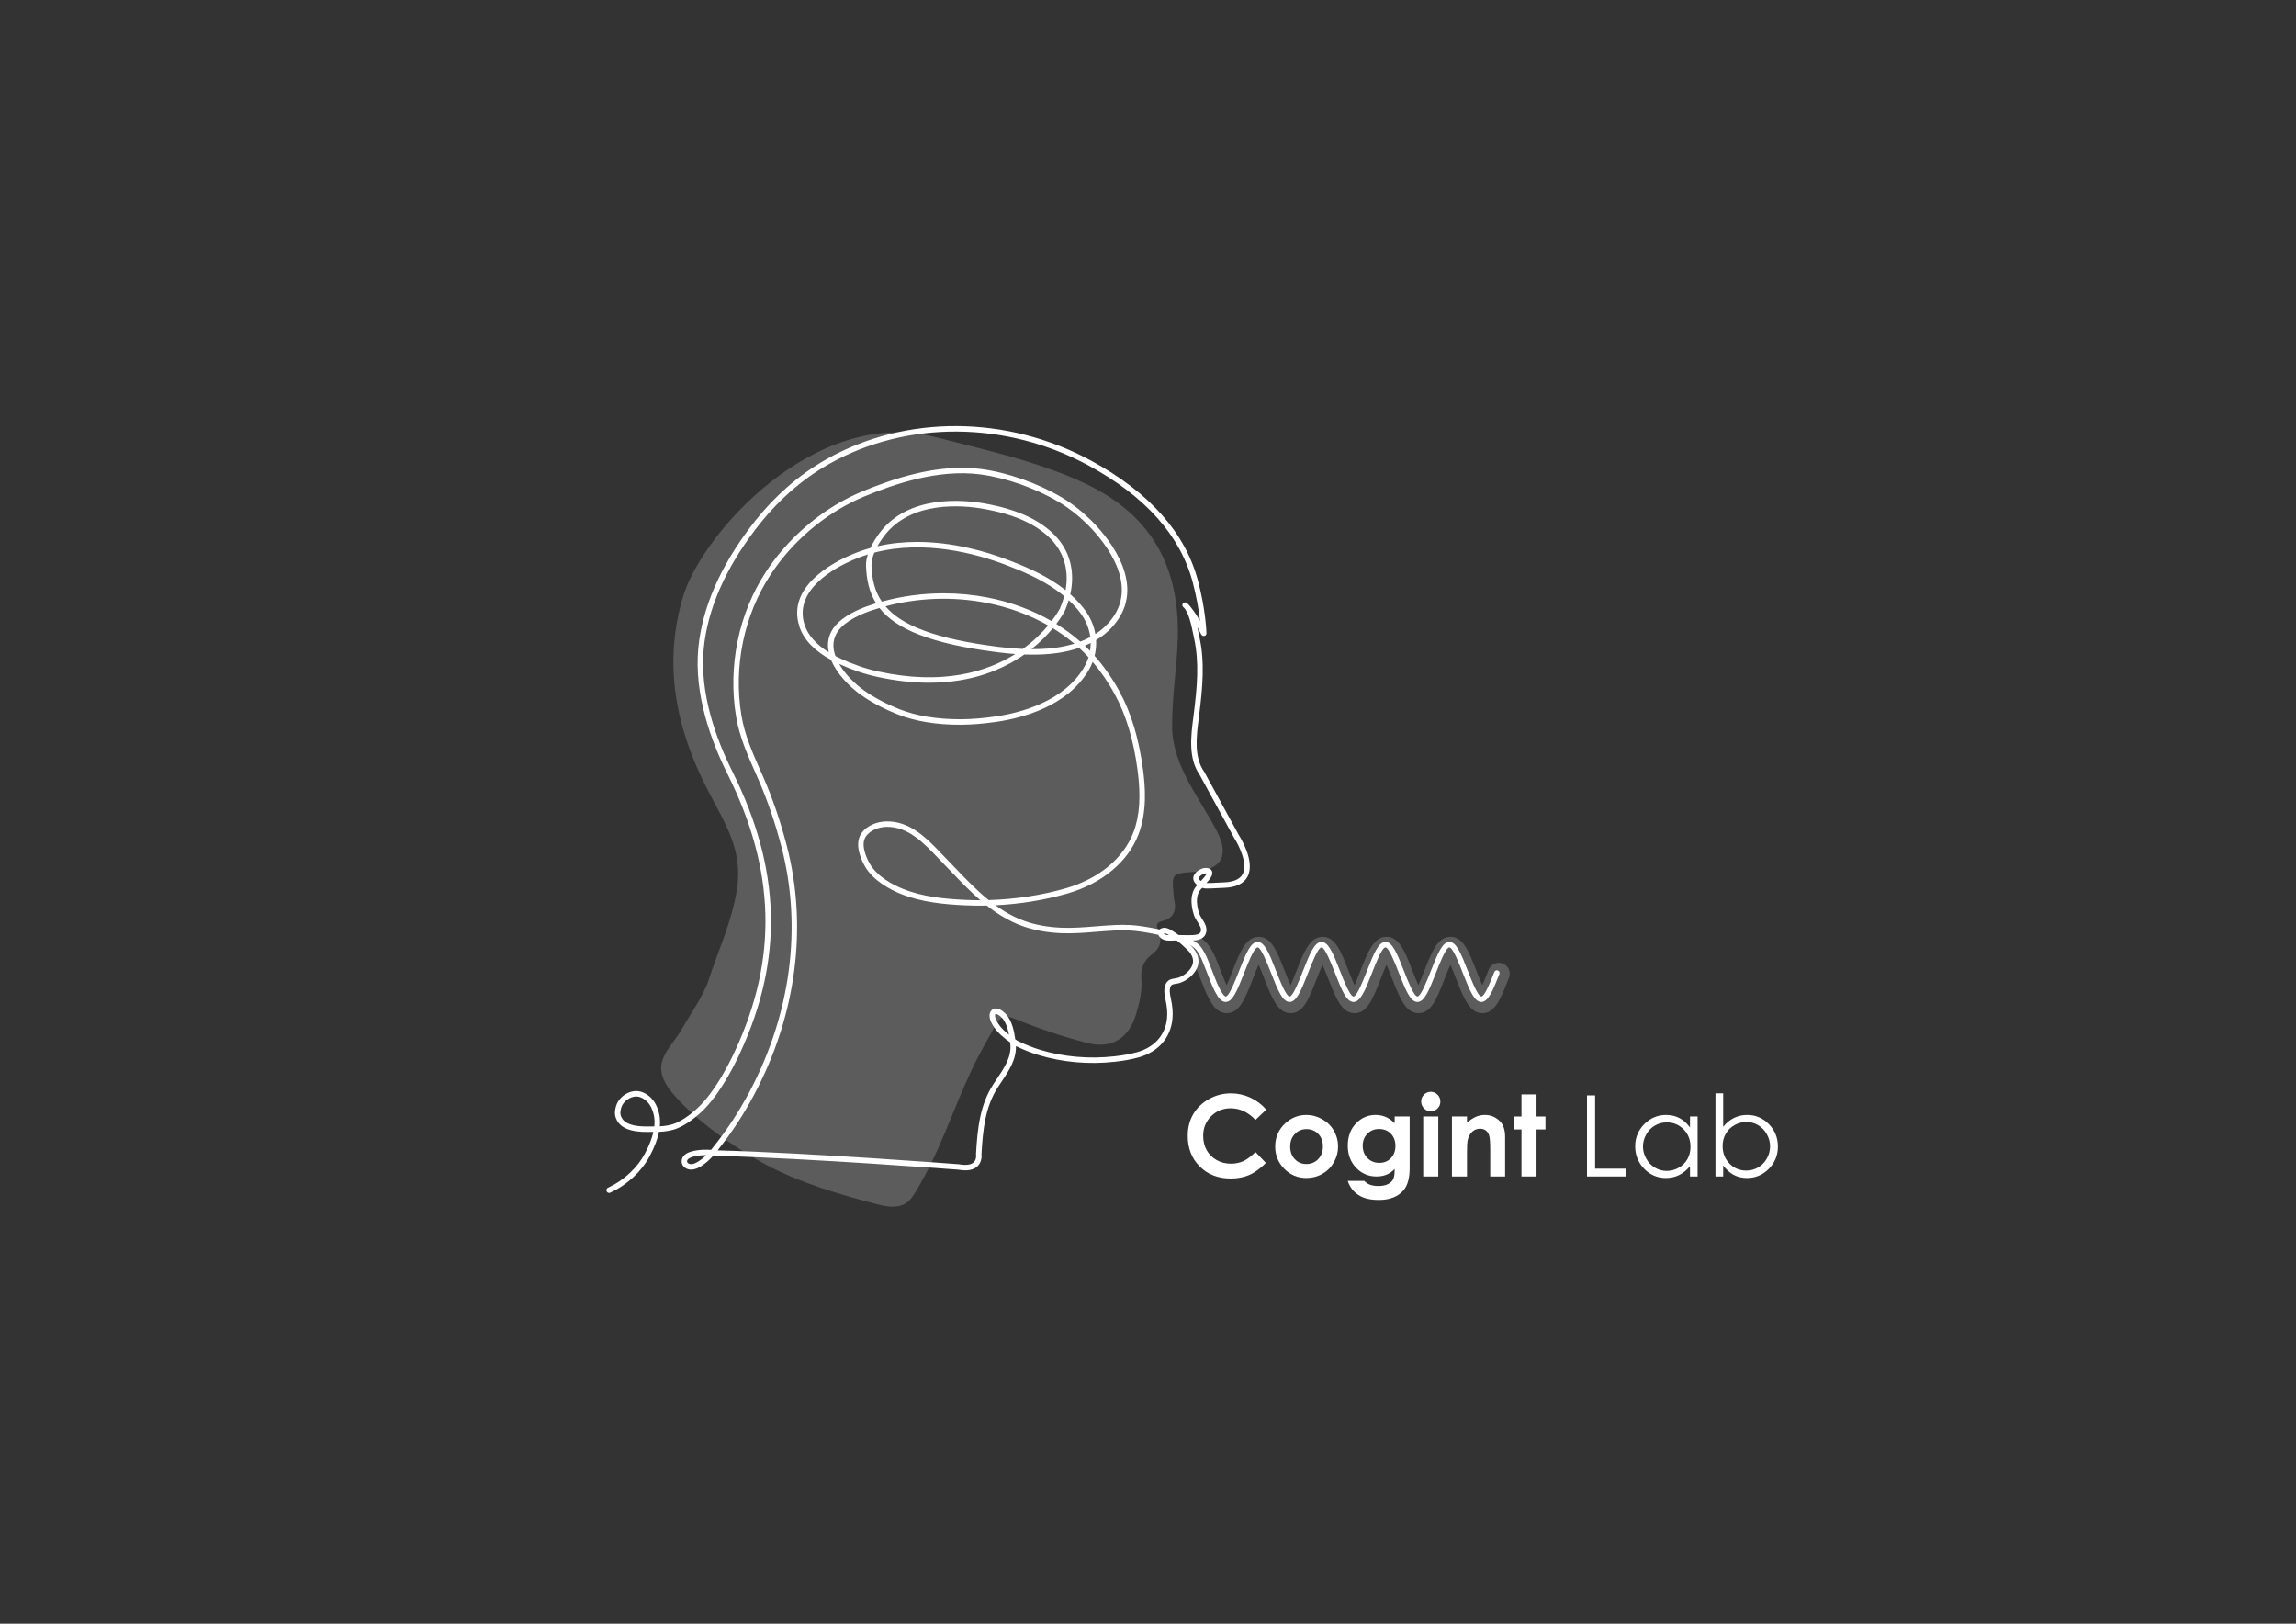 <?xml version="1.0" encoding="utf-8"?>
<!-- Generator: Adobe Illustrator 16.0.0, SVG Export Plug-In . SVG Version: 6.00 Build 0)  -->
<!DOCTYPE svg PUBLIC "-//W3C//DTD SVG 1.1//EN" "http://www.w3.org/Graphics/SVG/1.1/DTD/svg11.dtd">
<svg version="1.1" id="Layer_1" xmlns="http://www.w3.org/2000/svg" xmlns:xlink="http://www.w3.org/1999/xlink" x="0px" y="0px"
	 width="841.89px" height="595.28px" viewBox="0 0 841.89 595.28" enable-background="new 0 0 841.89 595.28" xml:space="preserve">
<rect x="0" y="0" width="841.89" height="595.28" fill="#333333" stroke="none"/>
<path opacity="0.2" fill="#FFFFFF" d="M551.053,353.231c-2.055-0.809-4.377,0.205-5.186,2.262l-0.35,0.896
	c-0.508,1.297-1.258,3.215-1.98,4.818c-0.76-1.682-1.57-3.756-2.156-5.256c-2.832-7.254-4.879-12.494-9.545-12.496
	c-4.705,0-6.875,5.559-9.625,12.598c-0.574,1.469-1.365,3.494-2.109,5.15c-0.762-1.682-1.572-3.756-2.158-5.256
	c-2.832-7.252-4.879-12.492-9.543-12.492c-4.705,0-6.877,5.561-9.627,12.6c-0.574,1.471-1.365,3.494-2.109,5.148
	c-0.764-1.682-1.574-3.758-2.16-5.26c-2.832-7.25-4.879-12.488-9.541-12.488c-4.709,0-6.881,5.563-9.631,12.604
	c-0.574,1.467-1.363,3.49-2.107,5.143c-0.762-1.684-1.572-3.758-2.158-5.26c-2.83-7.25-4.875-12.486-9.537-12.486
	c-4.709,0-6.883,5.563-9.633,12.605c-0.576,1.477-1.371,3.51-2.117,5.166c-0.48-1.043-0.918-2.156-1.367-3.307
	c-0.242-0.619-0.484-1.238-0.734-1.848c-0.313-0.766-0.609-1.535-0.906-2.307c-0.283-0.736-0.566-1.475-0.863-2.205
	c-0.381-0.941-0.824-1.854-1.32-2.717l-0.199-0.35c-0.293-0.518-0.625-1.104-1.059-1.707c-0.932-1.293-2.15-2.379-3.686-3.283
	c-0.129,0.063-0.229,0.107-0.26,0.119c-0.125,0.041-2.25,0.541-2.375,0.541s-3.291-0.209-3.416-0.209s-1.168,0-1.168,0
	s2.584,2,2.668,2.125c0.082,0.125,1.666,1.709,1.75,1.834c0.082,0.125,0.75,0.666,0.916,1.291s0.291,1.043,0.541,1.584
	s0.209,0.668,0.25,1.25c0.043,0.584,0.168,1,0.043,1.5c-0.033,0.133-0.15,0.332-0.307,0.559c0.068,0.154,0.141,0.303,0.203,0.459
	c0.281,0.691,0.549,1.389,0.816,2.086c0.316,0.82,0.633,1.641,0.967,2.457c0.234,0.574,0.461,1.154,0.689,1.736
	c0.928,2.371,1.887,4.822,3.408,7.154c1.871,2.863,3.99,3.465,5.439,3.465c4.662,0,6.707-5.236,9.537-12.482
	c0.588-1.504,1.398-3.58,2.16-5.264c0.744,1.652,1.533,3.674,2.105,5.141c2.75,7.043,4.922,12.605,9.629,12.605
	c4.662,0,6.709-5.236,9.541-12.486c0.586-1.502,1.398-3.578,2.16-5.262c0.744,1.654,1.535,3.678,2.109,5.146
	c2.75,7.041,4.922,12.602,9.629,12.602c4.664,0,6.711-5.238,9.543-12.49c0.586-1.5,1.396-3.574,2.158-5.256
	c0.744,1.654,1.535,3.678,2.109,5.148c2.75,7.039,4.92,12.598,9.627,12.598c4.664,0,6.711-5.24,9.545-12.492
	c0.586-1.5,1.395-3.572,2.154-5.254c0.746,1.656,1.537,3.682,2.111,5.152c2.748,7.037,4.918,12.596,9.623,12.596
	c4.664,0,6.762-5.365,9.414-12.154l0.348-0.887C554.121,356.362,553.109,354.04,551.053,353.231z"/>
<path opacity="0.2" fill="#FFFFFF" d="M330.56,441.899c0.543-0.191,1.067-0.441,1.564-0.762c1.654-1.066,2.775-2.775,3.783-4.465
	c8.996-15.072,12.837-28.203,20.238-44.152c2.734-5.893,5.803-11.002,8.942-16.723c1.877-3.422,3.724-3.611,6.94-2.307
	c8.645,3.498,17.475,6.518,26.513,8.857c8.82,2.283,15.168-1.402,17.934-10.182c1.359-4.314,2.375-8.74,2.041-13.234
	c-0.285-3.852,0.859-6.846,3.848-9.033c3.158-2.311,3.834-5.113,2.391-8.584c-0.736-1.773-1.096-3.07,1.537-3.689
	c3.877-0.912,5.164-3.678,4.305-7.51c-0.148-0.67-0.199-1.363-0.264-2.051c-0.678-7.801-0.629-7.854,7.246-8.402
	c10.111-0.707,13.34-5.723,8.723-14.756c-6.252-12.229-16.314-23.985-16.5-38.196c-0.141-10.75,1.697-21.488,2.059-32.223
	c1.375-41.296-25.293-54.504-44.585-61.688c-14.407-5.363-29.211-8.669-44.253-12.539c-44.329-11.403-85.646,35.6-92.473,58.189
	c-7.602,25.129-2.672,48.77,9.106,71.493c6.349,12.243,12.799,21.743,10.57,36.081c-1.816,11.672-6.652,21.863-10.303,32.99
	c-2.044,6.225-6.493,12.213-9.676,17.885c-4.444,7.926-12.72,12.744-3.915,23.564c7.724,9.492,22.487,20.092,34.819,26.67
	c12.33,6.578,27.211,10.938,40.65,14.412C324.662,442.286,327.85,442.843,330.56,441.899z"/>
<path fill="none" d="M389.612,222.666c1.589-3.381,1.621-3.484-1.379-5.599c-12.109-8.531-25.512-13.934-40.136-16.249
	c-1.775-0.281-3.984-0.701-5.391,0.059c-6.855,3.702-13.57,7.677-20.199,11.777c-2.968,1.836-2.877,2.204-1.239,5.375
	c3.276,6.346,8.74,10.248,15.07,12.987c10.849,4.695,22.366,6.461,34.061,7.305c0.814,0.073,1.633,0.229,2.444,0.197
	c0.79-0.03,1.715-0.029,2.338-0.424C381.319,234.208,386.466,229.355,389.612,222.666z"/>
<path fill="none" d="M331.52,190.055c-4.295,2.429-7.734,5.692-9.989,10.641c7.286-1.506,14.197-2.198,21.205-1.548
	c0.678,0.063,1.42-0.335,2.103-0.598c6.786-2.606,13.564-5.237,20.353-7.839c1.492-0.572,3.018-1.056,4.528-1.58
	c0.008-0.232,0.016-0.465,0.023-0.697c-4.248-0.909-8.459-2.094-12.752-2.669C348.105,184.575,339.484,185.549,331.52,190.055z"/>
<path fill="none" d="M399.836,232.895c-1.391-4.908-4.188-8.956-8.09-12.751c-2.689,8.002-8.111,13.376-14.338,18.214
	c7.521,0.056,14.843-0.643,21.775-3.583C399.609,234.594,399.989,233.439,399.836,232.895z"/>
<path fill="none" d="M372.643,189.873c-0.608-0.218-1.465-0.03-2.119,0.207c-7.399,2.672-14.784,5.383-22.164,8.107
	c-0.693,0.256-1.329,0.666-2.381,1.202c16.848,2.553,31.69,8.503,45.195,18.344c0.908-3.972,0.756-7.774-0.592-11.448
	C387.45,197.744,380.898,192.836,372.643,189.873z"/>
<path fill="none" d="M378.695,191.435c8.964,4.652,15.973,14.268,13.611,26.369c-0.112,0.571,0.294,1.424,0.731,1.891
	c3.767,4.02,6.794,8.46,8.196,14.034c8.822-4.047,12.518-12.93,9.465-22.819c-3.408-11.033-11.002-18.868-20.062-25.494
	c-0.427-0.313-1.146-0.528-1.634-0.408c-4.867,1.201-9.714,2.482-15.207,3.907C375.857,189.974,377.278,190.699,378.695,191.435z"/>
<path fill="none" d="M258.912,423.339c-2.94,0.6-5.518,1.125-8.501,1.734C252.52,428.3,256.454,427.284,258.912,423.339z"/>
<path fill="none" d="M307.885,242.268c6.039,2.586,12.224,4.523,18.748,5.494c14.2,2.113,27.864,0.557,40.938-5.519
	c1.517-0.704,2.998-1.483,4.496-2.228c-0.045-0.13-0.088-0.26-0.133-0.391c-0.416-0.053-0.83-0.125-1.248-0.156
	c-9.288-0.686-18.467-2.021-27.394-4.76c-10.522-3.228-19.915-7.941-24.567-19.766c-3.222,3.818-6.358,7.167-9.056,10.839
	c-2.731,3.717-4.123,8.035-4.163,12.729C305.49,240.323,306.074,241.491,307.885,242.268z"/>
<path fill="none" d="M320.658,202.772c-1.192,3.312-1.778,6.694-1.031,10.049c6.992-4.248,13.917-8.454,20.819-12.646
	c0.031,0.029-0.069-0.145-0.179-0.15c-6.262-0.327-12.436,0.311-18.517,1.805C321.326,201.936,320.803,202.371,320.658,202.772z"/>
<path fill="none" d="M317.5,215.167c0.455-0.515,1.066-1.155,1.084-1.752c0.104-3.514,0.051-7.033,0.051-10.775
	c-8.332,2.676-16.29,6.762-22.37,13.87c-2.218,2.592-3.552,5.62-3.423,9.167c0.192,5.31,5.682,12.199,11.714,14.448
	c-0.462-5.774,1.212-10.97,4.557-15.468C311.621,221.28,314.702,218.332,317.5,215.167z"/>
<path fill="none" d="M328.423,260.529c18.18,4.863,36.094,3.029,53.717-2.83c5.688-1.891,10.904-4.75,14.765-9.578
	c2.903-3.631,4.102-7.717,3.564-12.165c-4.195,0.976-8.111,2.155-12.114,2.742c-4.103,0.602-8.292,0.591-12.438,0.926
	c-0.769,0.062-1.567,0.384-2.252,0.767c-15.116,8.449-31.246,11.244-48.238,8.129c-6.429-1.178-12.679-3.32-19.267-5.092
	c1.192,1.96,2.264,4.23,3.79,6.137C314.706,255.508,321.298,258.623,328.423,260.529z"/>
<path fill="none" d="M364.495,371.364c-0.062,3.053,2.953,7.316,6.071,8.588C369.927,376.019,367.261,372.249,364.495,371.364z"/>
<path fill="none" d="M447.729,319.39c-3.633-0.332-7.033,0.293-10.068,2.434c-0.043,0.271-0.084,0.543-0.125,0.816
	c1.021,0.449,2.277,1.52,3.025,1.236c2.605-0.979,5.035-2.426,7.531-3.695C447.971,319.917,447.85,319.653,447.729,319.39z"/>
<path fill="none" d="M406.223,181.642c-3.287,0.626-6.604,1.103-9.896,1.695c-1.55,0.279-3.076,0.684-4.968,1.112
	c0.769,0.612,1.163,0.937,1.567,1.246c7.621,5.833,14.012,12.693,17.701,21.706c4.201,10.256,2.594,21.362-8.047,27.058
	c-0.566,0.304-0.875,1.384-1.006,2.153c-0.371,2.179-0.275,4.483-0.924,6.561c-2.057,6.601-7.21,10.396-13.028,13.344
	c-8.346,4.227-17.417,5.948-26.599,7.021c-11.167,1.305-22.292,1.131-33.196-2.047c-7.558-2.203-14.507-5.543-19.345-12.025
	c-1.778-2.382-2.472-5.621-4.389-7.838c-1.941-2.246-4.99-3.496-7.183-5.573c-3.522-3.337-5.705-7.384-5.003-12.523
	c0.623-4.557,3.233-7.921,6.472-10.877c5.761-5.259,12.561-8.674,19.936-11.065c0.874-0.283,1.892-0.971,2.282-1.752
	c2.837-5.659,7.293-9.537,12.982-12.055c10.813-4.786,21.904-4.496,32.911-1.039c4.122,1.294,7.821,1.416,11.82-0.024
	c3.139-1.13,6.432-1.833,10.083-2.843c-10.769-6.862-22.016-10.612-34.268-10.717c-17.075-0.146-32.581,5.291-47.035,14.073
	c-12.075,7.337-21.938,16.751-28.184,29.66c-5.449,11.261-8.958,22.969-8.768,35.598c0.159,10.439,2.878,20.271,7.189,29.703
	c2.749,6.014,5.902,11.863,8.314,18.006c8.323,21.188,8.671,42.974,3.874,64.94c-4.564,20.91-12.917,40.123-26.794,56.975
	c0.395,0.107,0.59,0.201,0.789,0.211c10.708,0.445,21.425,0.732,32.122,1.365c10.918,0.645,21.813,1.664,32.724,2.445
	c8.462,0.605,16.928,1.154,25.397,1.609c2.997,0.16,4.519-1.441,4.713-4.422c0.163-2.521,0.235-5.059,0.555-7.563
	c1.067-8.375,3.362-16.295,8.735-23.063c1.981-2.498,3.131-5.359,3.342-8.6c0.093-1.422-0.329-2.324-1.54-3.129
	c-2.934-1.951-5.026-4.645-6.079-8.018c-0.249-0.795,0.135-1.785,0.227-2.686c0.888,0.203,1.949,0.16,2.629,0.65
	c2.699,1.941,4.49,4.699,5.118,7.881c0.478,2.428,1.854,3.443,3.841,4.328c8.598,3.824,17.655,5.199,26.975,5.051
	c6.049-0.098,12-0.84,17.611-3.4c5.867-2.678,8.66-6.939,8.41-13.363c-0.076-2.002-0.424-3.992-0.646-5.988
	c-0.469-4.166,0.26-5.26,4.271-6.412c3.973-1.141,6.428-4.055,6.084-7.223c-0.307-2.828-4.787-7.127-7.678-7.531
	c-1.451-0.203-2.928-0.559-4.254-1.154c-0.504-0.225-0.621-1.314-0.914-2.01c0.676-0.262,1.441-0.869,2.006-0.719
	c1.193,0.318,2.465,0.822,3.371,1.625c1.633,1.447,3.439,1.541,5.412,1.389c5.273-0.414,5.836-1.395,3.51-6.219
	c-0.16-0.334-0.326-0.668-0.475-1.008c-1.641-3.795-2.807-7.584,0.016-10.82c-0.926-1.211-2.465-2.424-2.262-3.143
	c0.305-1.084,1.695-2.217,2.867-2.621c2.148-0.74,4.461-1.105,6.734-1.33c0.865-0.086,1.813,0.645,2.721,1.002
	c-0.58,0.869-0.992,1.955-1.779,2.551c-1.229,0.932-2.707,1.529-4.08,2.268c3.84,0.635,7.404,0.305,10.596-1.787
	c2.664-1.746,3.627-3.682,2.578-6.668c-1.223-3.482-2.844-6.848-4.545-10.133c-3.449-6.665-7.24-13.157-10.563-19.884
	c-2.871-5.808-4.719-12.063-3.404-18.57c2.006-9.934,1.822-19.783,0.318-29.73c-3.24-21.444-12.625-39.64-28.369-54.573
	C408.705,181.677,407.67,181.366,406.223,181.642z"/>
<path fill="none" d="M399.836,232.895c-1.391-4.908-4.188-8.956-8.09-12.751c-2.689,8.002-8.111,13.376-14.338,18.214
	c7.521,0.056,14.843-0.643,21.775-3.583C399.609,234.594,399.989,233.439,399.836,232.895z"/>
<path fill="none" d="M307.885,242.268c6.039,2.586,12.224,4.523,18.748,5.494c14.2,2.113,27.864,0.557,40.938-5.519
	c1.517-0.704,2.998-1.483,4.496-2.228c-0.045-0.13-0.088-0.26-0.133-0.391c-0.416-0.053-0.83-0.125-1.248-0.156
	c-9.288-0.686-18.467-2.021-27.394-4.76c-10.522-3.228-19.915-7.941-24.567-19.766c-3.222,3.818-6.358,7.167-9.056,10.839
	c-2.731,3.717-4.123,8.035-4.163,12.729C305.49,240.323,306.074,241.491,307.885,242.268z"/>
<path fill="none" d="M372.643,189.873c-0.608-0.218-1.465-0.03-2.119,0.207c-7.399,2.672-14.784,5.383-22.164,8.107
	c-0.693,0.256-1.329,0.666-2.381,1.202c16.848,2.553,31.69,8.503,45.195,18.344c0.908-3.972,0.756-7.774-0.592-11.448
	C387.45,197.744,380.898,192.836,372.643,189.873z"/>
<path fill="none" d="M389.612,222.666c1.589-3.381,1.621-3.484-1.379-5.599c-12.109-8.531-25.512-13.934-40.136-16.249
	c-1.775-0.281-3.984-0.701-5.391,0.059c-6.855,3.702-13.57,7.677-20.199,11.777c-2.968,1.836-2.877,2.204-1.239,5.375
	c3.276,6.346,8.74,10.248,15.07,12.987c10.849,4.695,22.366,6.461,34.061,7.305c0.814,0.073,1.633,0.229,2.444,0.197
	c0.79-0.03,1.715-0.029,2.338-0.424C381.319,234.208,386.466,229.355,389.612,222.666z"/>
<path fill="none" d="M317.5,215.167c0.455-0.515,1.066-1.155,1.084-1.752c0.104-3.514,0.051-7.033,0.051-10.775
	c-8.332,2.676-16.29,6.762-22.37,13.87c-2.218,2.592-3.552,5.62-3.423,9.167c0.192,5.31,5.682,12.199,11.714,14.448
	c-0.462-5.774,1.212-10.97,4.557-15.468C311.621,221.28,314.702,218.332,317.5,215.167z"/>
<path fill="none" d="M258.912,423.339c-2.94,0.6-5.518,1.125-8.501,1.734C252.52,428.3,256.454,427.284,258.912,423.339z"/>
<path fill="none" d="M378.695,191.435c8.964,4.652,15.973,14.268,13.611,26.369c-0.112,0.571,0.294,1.424,0.731,1.891
	c3.767,4.02,6.794,8.46,8.196,14.034c8.822-4.047,12.518-12.93,9.465-22.819c-3.408-11.033-11.002-18.868-20.062-25.494
	c-0.427-0.313-1.146-0.528-1.634-0.408c-4.867,1.201-9.714,2.482-15.207,3.907C375.857,189.974,377.278,190.699,378.695,191.435z"/>
<path fill="none" d="M447.729,319.39c-3.633-0.332-7.033,0.293-10.068,2.434c-0.043,0.271-0.084,0.543-0.125,0.816
	c1.021,0.449,2.277,1.52,3.025,1.236c2.605-0.979,5.035-2.426,7.531-3.695C447.971,319.917,447.85,319.653,447.729,319.39z"/>
<path fill="none" d="M451.826,305.481c-3.449-6.665-7.24-13.157-10.563-19.884c-2.871-5.808-4.719-12.063-3.404-18.57
	c2.006-9.934,1.822-19.783,0.318-29.73c-3.24-21.444-12.625-39.64-28.369-54.573c-1.104-1.047-2.139-1.357-3.586-1.082
	c-3.287,0.626-6.604,1.103-9.896,1.695c-1.55,0.279-3.076,0.684-4.968,1.112c0.769,0.612,1.163,0.937,1.567,1.246
	c7.621,5.833,14.012,12.693,17.701,21.706c4.201,10.256,2.594,21.362-8.047,27.058c-0.566,0.304-0.875,1.384-1.006,2.153
	c-0.371,2.179-0.275,4.483-0.924,6.561c-2.057,6.601-7.21,10.396-13.028,13.344c-8.346,4.227-17.417,5.948-26.599,7.021
	c-11.167,1.305-22.292,1.131-33.196-2.047c-7.558-2.203-14.507-5.543-19.345-12.025c-1.778-2.382-2.472-5.621-4.389-7.838
	c-1.941-2.246-4.99-3.496-7.183-5.573c-3.522-3.337-5.705-7.384-5.003-12.523c0.623-4.557,3.233-7.921,6.472-10.877
	c5.761-5.259,12.561-8.674,19.936-11.065c0.874-0.283,1.892-0.971,2.282-1.752c2.837-5.659,7.293-9.537,12.982-12.055
	c10.813-4.786,21.904-4.496,32.911-1.039c4.122,1.294,7.821,1.416,11.82-0.024c3.139-1.13,6.432-1.833,10.083-2.843
	c-10.769-6.862-22.016-10.612-34.268-10.717c-17.075-0.146-32.581,5.291-47.035,14.073c-12.075,7.337-21.938,16.751-28.184,29.66
	c-5.449,11.261-8.958,22.969-8.768,35.598c0.159,10.439,2.878,20.271,7.189,29.703c2.749,6.014,5.902,11.863,8.314,18.006
	c8.323,21.188,8.671,42.974,3.874,64.94c-4.564,20.91-12.917,40.123-26.794,56.975c0.395,0.107,0.59,0.201,0.789,0.211
	c10.708,0.445,21.425,0.732,32.122,1.365c10.918,0.645,21.813,1.664,32.724,2.445c8.462,0.605,16.928,1.154,25.397,1.609
	c2.997,0.16,4.519-1.441,4.713-4.422c0.163-2.521,0.235-5.059,0.555-7.563c1.067-8.375,3.362-16.295,8.735-23.063
	c1.981-2.498,3.131-5.359,3.342-8.6c0.093-1.422-0.329-2.324-1.54-3.129c-2.934-1.951-5.026-4.645-6.079-8.018
	c-0.249-0.795,0.135-1.785,0.227-2.686c0.888,0.203,1.949,0.16,2.629,0.65c2.699,1.941,4.49,4.699,5.118,7.881
	c0.478,2.428,1.854,3.443,3.841,4.328c8.598,3.824,17.655,5.199,26.975,5.051c6.049-0.098,12-0.84,17.611-3.4
	c5.867-2.678,8.66-6.939,8.41-13.363c-0.076-2.002-0.424-3.992-0.646-5.988c-0.469-4.166,0.26-5.26,4.271-6.412
	c3.973-1.141,6.428-4.055,6.084-7.223c-0.307-2.828-4.787-7.127-7.678-7.531c-1.451-0.203-2.928-0.559-4.254-1.154
	c-0.504-0.225-0.621-1.314-0.914-2.01c0.676-0.262,1.441-0.869,2.006-0.719c1.193,0.318,2.465,0.822,3.371,1.625
	c1.633,1.447,3.439,1.541,5.412,1.389c5.273-0.414,5.836-1.395,3.51-6.219c-0.16-0.334-0.326-0.668-0.475-1.008
	c-1.641-3.795-2.807-7.584,0.016-10.82c-0.926-1.211-2.465-2.424-2.262-3.143c0.305-1.084,1.695-2.217,2.867-2.621
	c2.148-0.74,4.461-1.105,6.734-1.33c0.865-0.086,1.813,0.645,2.721,1.002c-0.58,0.869-0.992,1.955-1.779,2.551
	c-1.229,0.932-2.707,1.529-4.08,2.268c3.84,0.635,7.404,0.305,10.596-1.787c2.664-1.746,3.627-3.682,2.578-6.668
	C455.148,312.132,453.527,308.767,451.826,305.481z"/>
<path fill="none" d="M364.495,371.364c-0.062,3.053,2.953,7.316,6.071,8.588C369.927,376.019,367.261,372.249,364.495,371.364z"/>
<path fill="none" d="M331.52,190.055c-4.295,2.429-7.734,5.692-9.989,10.641c7.286-1.506,14.197-2.198,21.205-1.548
	c0.678,0.063,1.42-0.335,2.103-0.598c6.786-2.606,13.564-5.237,20.353-7.839c1.492-0.572,3.018-1.056,4.528-1.58
	c0.008-0.232,0.016-0.465,0.023-0.697c-4.248-0.909-8.459-2.094-12.752-2.669C348.105,184.575,339.484,185.549,331.52,190.055z"/>
<path fill="none" d="M328.423,260.529c18.18,4.863,36.094,3.029,53.717-2.83c5.688-1.891,10.904-4.75,14.765-9.578
	c2.903-3.631,4.102-7.717,3.564-12.165c-4.195,0.976-8.111,2.155-12.114,2.742c-4.103,0.602-8.292,0.591-12.438,0.926
	c-0.769,0.062-1.567,0.384-2.252,0.767c-15.116,8.449-31.246,11.244-48.238,8.129c-6.429-1.178-12.679-3.32-19.267-5.092
	c1.192,1.96,2.264,4.23,3.79,6.137C314.706,255.508,321.298,258.623,328.423,260.529z"/>
<path fill="none" d="M320.658,202.772c-1.192,3.312-1.778,6.694-1.031,10.049c6.992-4.248,13.917-8.454,20.819-12.646
	c0.031,0.029-0.069-0.145-0.179-0.15c-6.262-0.327-12.436,0.311-18.517,1.805C321.326,201.936,320.803,202.371,320.658,202.772z"/>
<g>
	<path fill="#FFFFFF" d="M223.361,437.339c-0.364,0-0.714-0.199-0.891-0.545c-0.251-0.491-0.057-1.094,0.435-1.346l0.735-0.37
		c0.566-0.282,1.131-0.564,1.682-0.878c1.971-1.127,3.896-2.563,5.721-4.268c2.231-2.085,4.067-4.464,5.456-7.071
		c1.523-2.86,2.553-5.496,3.084-7.889c-0.255,0.002-0.511,0.005-0.766,0.007c-1.092,0.014-2.221,0.024-3.347-0.028
		c-5.775-0.267-9.109-2.277-9.908-5.978c-0.237-1.099,0.048-2.627,0.364-3.603c1.103-3.406,4.906-5.833,8.312-5.304
		c2.2,0.345,4.479,1.953,5.804,4.098c0.738,1.193,1.329,2.71,1.665,4.271c0.304,1.411,0.383,2.905,0.237,4.493
		c1.968-0.098,4.088-0.404,6.096-1.297c2.12-0.943,4.261-2.371,6.738-4.494c3.087-2.646,5.996-6.262,9.154-11.381
		c1.956-3.171,3.835-6.694,5.586-10.472c15.757-34.003,14.848-66.337-2.862-101.756c-5.763-11.528-12.278-28.88-10.587-46.082
		c1.434-14.578,7.922-29.552,19.284-44.505c7.944-10.455,17.291-18.747,27.783-24.647c29.039-16.332,66.208-16.094,97.002,0.62
		c21.396,11.612,34.586,26.509,39.205,44.277c1.71,6.575,2.761,13.119,3.041,18.925c0.022,0.471-0.286,0.894-0.742,1.015
		c-0.455,0.124-0.934-0.093-1.147-0.512c-0.325-0.636-0.835-1.593-1.445-2.675c0.166,0.759,0.313,1.489,0.446,2.155
		c0.108,0.542,0.206,1.028,0.296,1.433c2.045,9.239,1.151,18.586-0.033,28.147l-0.208,1.635c-0.855,6.639-1.825,14.163,1.988,19.61
		c0.021,0.03,0.04,0.061,0.058,0.094l12.666,23.167c0.214,0.32,6.143,9.505,3.189,15.174c-1.358,2.608-4.286,4.001-8.701,4.139
		c-0.794,0.024-1.587,0.066-2.382,0.108c-1.364,0.072-2.772,0.148-4.185,0.131c-0.438-0.005-0.898-0.09-1.352-0.237
		c-0.046,0.045-0.094,0.09-0.142,0.134c-3.011,2.723-1.463,7.901-0.917,9.424c0.191,0.535,0.579,1.146,0.989,1.792
		c1,1.575,2.245,3.535,1.266,5.679c-0.977,2.135-3.674,2.249-4.689,2.292c-0.881,0.038-1.767,0.034-2.64,0.021
		c0.67,0.59,1.349,1.223,2.034,1.897c2.532,2.493,3.341,5.317,2.278,7.952c-1.011,2.502-3.778,4.907-6.581,5.719
		c-0.433,0.125-0.86,0.191-1.273,0.256c-1.11,0.172-1.59,0.297-1.86,0.844c-0.625,1.264-0.338,2.911-0.02,4.356
		c0.679,3.063,0.864,5.384,0.622,7.76c-0.711,6.949-5.266,12.074-12.498,14.06c-2.519,0.691-5.209,1.186-8.468,1.555
		c-9.601,1.09-19.372,0.231-28.256-2.482c-2.688-0.821-5.432-1.912-8.162-3.245c0.156,5.021-2.758,9.338-5.346,13.172
		c-0.419,0.621-0.833,1.235-1.23,1.845c-4.698,7.214-5.549,15.709-6.051,24.512c0.07,0.569,0.229,2.839-1.396,4.456
		c-1.462,1.456-3.857,1.901-7.117,1.318c-0.443-0.029-54.435-4.162-88.185-5.066c-0.547-0.049-1.082-0.094-1.605-0.132
		c-0.921,1.048-1.957,2.083-3.195,3.012c-1.239,0.931-4.143,3.105-6.843,1.705c-0.885-0.459-1.463-1.26-1.587-2.196
		c-0.13-0.978,0.248-1.979,1.01-2.678c0.983-0.902,2.333-1.286,3.644-1.565c1.995-0.425,3.991-0.455,6.1-0.338
		c0.19-0.229,0.375-0.457,0.557-0.684c5.292-6.602,9.593-13.138,13.537-20.567c15.202-28.636,19.372-60.525,11.741-89.797
		c-2.302-8.829-5.125-17.095-8.392-24.567c-0.382-0.874-0.768-1.747-1.154-2.62c-2.891-6.534-5.88-13.29-7.089-20.562
		c-3.081-18.518,0.927-37.911,10.997-53.207c6.455-9.806,15.223-18.228,25.356-24.357c3.273-1.98,6.647-3.69,10.03-5.084
		c10.973-4.518,27.418-10.28,43.486-8.161c9.621,1.269,20.628,5.14,29.444,10.354c3.693,2.184,7.395,5.058,10.705,8.31
		c4.821,4.736,19.815,21.33,10.366,36.02c-2.241,3.485-5.152,6.093-8.392,8.032c0.111,1.932-0.069,3.872-0.543,5.77
		c3.402,3.828,6.481,8.222,9.082,12.984c4.319,7.916,7.153,17.287,8.663,28.648c0.834,6.267,1.566,15.568-1.698,23.958
		c-3.893,10.005-13.32,17.844-25.866,21.506c-8.298,2.422-17.434,3.908-26.538,4.355c1.173,0.852,2.378,1.656,3.624,2.403
		c2.315,1.388,4.667,2.513,6.992,3.344c4.032,1.442,8.603,2.277,13.584,2.481c4.212,0.171,8.488-0.173,12.625-0.507
		c2.229-0.181,4.532-0.366,6.814-0.472c2.095-0.094,3.946-0.097,5.66-0.01c2.921,0.153,5.873,0.655,8.628,1.175
		c0.756,0.142,1.51,0.295,2.263,0.461c0.214-0.193,0.509-0.371,0.912-0.495c1.438-0.438,2.744,0.362,3.701,0.947l0.218,0.133
		c0.701,0.423,1.419,0.905,2.15,1.446c0.491,0.006,0.982,0.016,1.474,0.025c1.187,0.026,2.417,0.051,3.604,0.001
		c1.721-0.073,2.632-0.421,2.955-1.126c0.491-1.075-0.131-2.192-1.136-3.774c-0.451-0.711-0.917-1.445-1.184-2.189
		c-0.631-1.759-2.358-7.632,1.098-11.232c-0.387-0.311-0.723-0.666-0.975-1.047c-0.486-0.734-0.594-1.542-0.312-2.334
		c0.549-1.536,2.353-2.46,3.332-2.763c0.574-0.177,1.791-0.284,2.613,0.187c0.433,0.247,0.717,0.618,0.824,1.073
		c0.255,1.076-0.479,2.09-0.917,2.696c-0.354,0.488-0.74,0.913-1.114,1.324c-0.031,0.034-0.063,0.068-0.093,0.102
		c1.304,0.011,2.629-0.061,3.915-0.129c0.81-0.043,1.618-0.085,2.426-0.11c3.638-0.113,5.989-1.145,6.989-3.063
		c2.007-3.853-1.579-10.852-3.13-13.224l-12.681-23.187c-4.22-6.077-3.156-14.331-2.301-20.966l0.207-1.625
		c1.162-9.381,2.041-18.541,0.064-27.468c-0.092-0.416-0.192-0.915-0.304-1.471c-0.583-2.903-1.669-8.307-3.614-9.886l0,0
		c-0.429-0.348-0.493-0.978-0.146-1.407c0.349-0.427,0.977-0.494,1.407-0.146c0.004,0.003,0.007,0.006,0.012,0.01
		c0,0,0.001,0.001,0.002,0.002c0,0,0,0,0.001,0c1.5,1.228,3.377,4.1,4.821,6.553c-0.488-4.434-1.374-9.168-2.61-13.925
		c-4.474-17.21-17.333-31.685-38.223-43.022c-30.195-16.389-66.624-16.632-95.067-0.634c-10.252,5.766-19.394,13.879-27.17,24.114
		c-11.135,14.654-17.49,29.287-18.887,43.49c-1.645,16.728,4.74,33.7,10.386,44.992c18.004,36.007,18.921,68.893,2.888,103.492
		c-1.783,3.849-3.701,7.441-5.698,10.681c-3.27,5.3-6.306,9.064-9.555,11.85c-2.629,2.252-4.925,3.778-7.227,4.803
		c-2.43,1.079-4.935,1.399-7.205,1.483c-0.536,2.685-1.661,5.623-3.384,8.857c-1.493,2.804-3.463,5.358-5.856,7.593
		c-1.938,1.811-3.988,3.34-6.095,4.544c-0.583,0.332-1.181,0.632-1.779,0.931l-0.718,0.361
		C223.669,437.304,223.514,437.339,223.361,437.339z M263.14,421.738c0.055,0.005,0.11,0.01,0.166,0.015
		c33.739,0.902,87.78,5.039,88.322,5.081c2.64,0.464,4.494,0.201,5.455-0.755c1.084-1.079,0.82-2.811,0.817-2.827
		c-0.013-0.075-0.018-0.151-0.013-0.228c0.517-9.117,1.393-17.934,6.377-25.587c0.402-0.618,0.823-1.241,1.249-1.872
		c2.672-3.958,5.434-8.052,4.956-12.729c-0.024-0.236-0.049-0.467-0.075-0.692c-2.347-1.657-4.501-3.433-6.033-5.755
		c-1.509-2.29-1.904-4.201-1.144-5.527c0.382-0.665,0.988-1.07,1.707-1.141c1.943-0.209,3.981,2.117,4.067,2.215
		c0.97,1.118,1.74,2.59,2.289,4.376c0.43,1.4,0.746,2.893,0.988,4.7c0.261,0.179,0.524,0.357,0.789,0.536
		c2.747,1.363,5.507,2.473,8.206,3.297c8.625,2.634,18.117,3.466,27.447,2.408c3.154-0.358,5.748-0.834,8.165-1.496
		c6.393-1.756,10.416-6.252,11.037-12.335c0.22-2.15,0.045-4.282-0.585-7.126c-0.42-1.908-0.688-3.915,0.18-5.674
		c0.759-1.532,2.193-1.755,3.347-1.934c0.368-0.057,0.716-0.11,1.024-0.2c2.224-0.645,4.495-2.6,5.282-4.547
		c0.762-1.89,0.147-3.834-1.827-5.777c-1.313-1.294-2.593-2.421-3.827-3.373c-0.228,0-0.455,0.002-0.682,0.006
		c-0.229,0.004-0.47,0.015-0.719,0.026c-1.399,0.063-3.142,0.142-4.436-0.892c-0.45-0.359-0.767-0.782-0.928-1.221
		c-0.724-0.159-1.449-0.307-2.176-0.443c-2.687-0.507-5.559-0.996-8.362-1.142c-1.648-0.085-3.436-0.082-5.465,0.01
		c-2.247,0.104-4.533,0.288-6.745,0.467c-4.197,0.339-8.536,0.691-12.869,0.512c-5.184-0.212-9.953-1.086-14.176-2.597
		c-2.448-0.874-4.92-2.056-7.348-3.512c-2.016-1.209-3.926-2.559-5.755-4.004c-2.728,0.059-5.44,0.028-8.118-0.101
		c-7.737-0.375-15.939-1.146-23.503-4.217c-3.569-1.45-10.016-4.692-13.091-10.121c-1.279-2.26-3.975-7.941-1.373-11.898
		c2.102-3.196,6.072-4.428,9.085-4.515c8.854-0.266,15.092,6.285,20.597,12.057c0.621,0.651,1.234,1.295,1.843,1.919
		c1.023,1.051,2.041,2.112,3.06,3.176c3.854,4.023,7.8,8.141,12.179,11.682c9.729-0.28,19.583-1.78,28.458-4.371
		c11.944-3.486,20.897-10.89,24.562-20.311c2.357-6.06,2.859-13.358,1.58-22.97c-1.477-11.114-4.236-20.258-8.436-27.954
		c-2.326-4.259-5.042-8.211-8.03-11.708c-0.42,1.101-0.944,2.18-1.574,3.226c-7.89,13.129-24.363,17.356-33.479,18.707
		c-4.757,0.706-9.231,1.073-13.296,1.091c-8.908,0.046-16.736-1.246-23.236-3.826c-3.497-1.388-8.653-3.745-13.365-7.091
		c-4.153-2.949-8.862-7.691-10.979-12.854c-6.16-3.365-10.056-7.462-11.6-12.206c-4.692-14.42,11.769-23.243,19.064-26.368
		c2.304-0.986,4.631-1.792,6.968-2.441c1.119-2.391,2.555-4.45,3.394-5.565c10.49-13.934,30.246-12.19,38.253-10.795
		c11.613,2.024,20.014,5.755,25.684,11.405c5.78,5.761,7.833,13.522,5.965,21.904c1.855,1.644,3.507,3.385,4.936,5.208
		c2.262,2.884,3.688,6.102,4.259,9.398c2.687-1.738,5.087-3.995,6.963-6.913c8.633-13.421-5.537-29.043-10.085-33.511
		c-3.197-3.141-6.766-5.913-10.322-8.015c-8.596-5.084-19.32-8.857-28.688-10.093c-15.594-2.056-31.702,3.597-42.462,8.028
		c-3.289,1.354-6.571,3.018-9.757,4.945c-9.88,5.977-18.428,14.188-24.72,23.746c-9.796,14.88-13.694,33.753-10.695,51.779
		c1.168,7.022,4.105,13.661,6.946,20.081c0.388,0.876,0.775,1.751,1.158,2.628c3.308,7.568,6.166,15.934,8.494,24.864
		c7.757,29.757,3.527,62.159-11.91,91.238C272.647,408.642,268.37,415.167,263.14,421.738z M258.757,423.499
		c-1.287,0-2.52,0.095-3.726,0.352c-1.034,0.221-2.079,0.505-2.708,1.083c-0.282,0.258-0.424,0.61-0.38,0.94
		c0.039,0.289,0.22,0.526,0.526,0.685c1.405,0.728,3.262-0.435,4.722-1.529c0.638-0.479,1.221-0.994,1.763-1.53
		C258.887,423.499,258.822,423.499,258.757,423.499z M233.3,401.996c-2.258,0-4.75,1.762-5.472,3.991
		c-0.258,0.796-0.447,1.933-0.311,2.564c0.591,2.739,3.223,4.179,8.045,4.401c1.07,0.051,2.169,0.04,3.232,0.026
		c0.374-0.004,0.748-0.008,1.122-0.009c0.161-1.48,0.106-2.854-0.165-4.115c-0.285-1.323-0.799-2.649-1.411-3.639
		c-1.016-1.645-2.789-2.919-4.412-3.173C233.723,402.012,233.513,401.996,233.3,401.996z M365.166,371.71
		c-0.017,0-0.034,0.001-0.049,0.002c-0.043,0.005-0.087,0.009-0.167,0.146c-0.339,0.591,0.074,1.905,1.079,3.431
		c1.019,1.544,2.395,2.85,3.942,4.058c-0.17-0.879-0.37-1.681-0.605-2.446c-0.466-1.519-1.101-2.747-1.887-3.652
		C366.845,372.518,365.72,371.71,365.166,371.71z M426.709,342.178c0.047,0.05,0.113,0.118,0.206,0.192
		c0.425,0.339,1.054,0.453,1.731,0.479C428.006,342.461,427.245,342.022,426.709,342.178z M325.353,303.145
		c-0.149,0-0.298,0.002-0.449,0.007c-2.396,0.068-5.79,1.056-7.472,3.614c-2.052,3.12,0.585,8.3,1.442,9.813
		c2.777,4.902,8.775,7.902,12.104,9.254c7.286,2.959,15.287,3.706,22.847,4.072c1.866,0.09,3.759,0.124,5.64,0.129
		c-3.753-3.241-7.191-6.829-10.562-10.347c-1.015-1.06-2.028-2.117-3.048-3.163c-0.614-0.63-1.232-1.278-1.858-1.935
		C338.628,308.961,333.08,303.145,325.353,303.145z M442.156,320.203c-0.191,0-0.393,0.021-0.53,0.063
		c-0.813,0.252-1.825,0.924-2.04,1.524c-0.05,0.14-0.073,0.305,0.096,0.559c0.154,0.233,0.38,0.458,0.645,0.657
		c0.206-0.244,0.42-0.479,0.635-0.716c0.353-0.388,0.686-0.754,0.97-1.146c0.125-0.173,0.453-0.626,0.56-0.916
		C442.396,320.212,442.277,320.203,442.156,320.203z M307.706,243.413c2.159,3.738,5.68,7.264,9.161,9.735
		c3.601,2.558,8.077,4.931,12.944,6.862c6.261,2.485,13.83,3.694,22.489,3.686c3.97-0.018,8.348-0.377,13.012-1.069
		c8.768-1.299,24.591-5.333,32.059-17.758c0.757-1.259,1.344-2.571,1.765-3.912c-1.117-1.212-2.267-2.361-3.445-3.439
		c-4.923,1.684-10.081,2.305-14.535,2.437c-1.819,0.053-3.667,0.048-5.557-0.017c-7.889,5.531-19.266,10.363-34.919,10.365
		c-5.748,0-12.066-0.65-19.008-2.158C317.029,247.135,312.332,245.544,307.706,243.413z M306.339,240.517
		c0.632,0.331,1.289,0.655,1.971,0.972c4.569,2.125,9.208,3.706,13.787,4.7c23.494,5.101,39.671,0.172,50.187-6.425
		c-2.002-0.138-4.059-0.339-6.189-0.606c-25.092-3.137-37.647-8.631-43.623-16.271c-3.745,1.096-8.747,2.845-12.513,5.755
		c-2.959,2.288-4.427,5.025-4.364,8.136C305.619,238.003,305.885,239.26,306.339,240.517z M318.219,203.269
		c-1.756,0.541-3.506,1.178-5.239,1.92c-6.79,2.908-22.131,11.058-17.949,23.91c1.227,3.77,4.188,7.123,8.825,10.004
		c-0.156-0.759-0.246-1.521-0.262-2.284c-0.077-3.779,1.653-7.063,5.141-9.759c3.805-2.941,8.696-4.744,12.519-5.897
		c-2.568-4.056-3.539-8.665-3.703-13.799C317.508,206.022,317.777,204.626,318.219,203.269z M397.779,236.729
		c0.646,0.614,1.285,1.248,1.913,1.9c0.16-0.954,0.239-1.917,0.237-2.879C399.223,236.104,398.505,236.429,397.779,236.729z
		 M378.208,237.988c0.973,0.006,1.935-0.006,2.889-0.034c3.947-0.117,8.472-0.63,12.842-1.973c-2.458-2.068-5.095-3.962-7.886-5.669
		C384.135,232.63,381.545,235.334,378.208,237.988z M324.664,222.277c5.903,6.917,18.002,11.937,41.678,14.897
		c3.033,0.379,5.913,0.625,8.693,0.739c4.065-2.926,7.12-6.019,9.295-8.62c-6.79-3.881-14.421-6.69-22.56-8.271
		C349.544,218.649,336.746,219.084,324.664,222.277z M387.306,228.734c3.037,1.872,5.896,3.96,8.548,6.25
		c0.093,0.081,0.187,0.162,0.28,0.244c1.248-0.475,2.471-1.025,3.654-1.662c-0.416-3.245-1.746-6.432-3.968-9.265
		c-1.159-1.478-2.474-2.901-3.934-4.26c-0.383,1.275-0.855,2.562-1.418,3.855C390.423,223.989,389.433,225.936,387.306,228.734z
		 M346.004,217.515c5.421,0,10.836,0.513,16.147,1.544c8.462,1.643,16.396,4.583,23.444,8.653c2.064-2.698,3.02-4.576,3.058-4.655
		c0.655-1.507,1.178-3.004,1.572-4.482c-1.013-0.848-2.085-1.668-3.214-2.458c-5.826-4.076-12.61-6.898-18.479-9.121
		c-10.407-3.941-29.401-9.209-47.927-4.404c-0.649,1.552-1.103,3.198-1.055,4.708c0.158,4.947,1.146,9.375,3.799,13.259
		C330.721,218.534,338.368,217.515,346.004,217.515z M336.302,198.678c13.238,0,25.332,3.567,32.938,6.449
		c5.983,2.267,12.91,5.15,18.917,9.353c0.885,0.619,1.738,1.257,2.556,1.912c1.323-7.294-0.603-14.005-5.633-19.019
		c-5.368-5.351-13.42-8.9-24.615-10.852c-7.644-1.334-26.486-3.024-36.312,10.027c-0.492,0.654-1.476,2.025-2.408,3.709
		C326.641,199.139,331.546,198.678,336.302,198.678z"/>
</g>
<g>
	<path fill="#FFFFFF" d="M543.178,367.333c-2.527,0-4.241-4.061-6.828-10.686c-1.271-3.256-3.638-9.315-4.89-9.316
		c-1.288,0-3.59,5.894-4.966,9.414c-2.563,6.563-4.261,10.586-6.75,10.586c-2.528,0-4.243-4.062-6.832-10.688
		c-1.271-3.254-3.637-9.312-4.887-9.312c-1.291,0-3.593,5.895-4.969,9.416c-2.563,6.563-4.261,10.584-6.75,10.584
		c-2.529,0-4.245-4.063-6.835-10.692c-1.271-3.253-3.636-9.308-4.884-9.308c-1.293,0-3.598,5.898-4.975,9.422
		c-2.562,6.559-4.259,10.578-6.746,10.578c-2.53,0-4.246-4.064-6.835-10.696c-1.27-3.252-3.632-9.304-4.878-9.304
		c-1.294,0-3.598,5.899-4.975,9.424c-2.562,6.558-4.258,10.576-6.744,10.576c-1.551,0-2.587-1.585-2.927-2.105
		c-1.352-2.07-2.254-4.374-3.126-6.603c-0.234-0.598-0.468-1.194-0.709-1.784c-0.325-0.795-0.634-1.597-0.942-2.398
		c-0.274-0.712-0.548-1.424-0.834-2.131c-0.293-0.724-0.635-1.428-1.017-2.094l-0.229-0.402c-0.249-0.438-0.484-0.854-0.754-1.229
		c-0.9-1.25-2.324-2.187-4.481-2.947l-0.204-0.072c-0.771-0.272-1.567-0.555-2.331-0.687c-0.544-0.094-0.909-0.611-0.815-1.155
		s0.611-0.907,1.155-0.815c0.932,0.16,1.81,0.472,2.659,0.772l0.201,0.07c2.561,0.903,4.289,2.068,5.439,3.666
		c0.333,0.463,0.606,0.944,0.87,1.41l0.223,0.389c0.43,0.749,0.812,1.536,1.138,2.344c0.29,0.718,0.568,1.44,0.847,2.162
		c0.304,0.789,0.607,1.577,0.928,2.359c0.245,0.6,0.482,1.205,0.72,1.813c0.836,2.135,1.699,4.341,2.938,6.238
		c0.763,1.166,1.205,1.199,1.253,1.199c1.247,0,3.611-6.053,4.881-9.304c2.591-6.632,4.307-10.696,6.838-10.696
		c2.485,0,4.181,4.019,6.741,10.576c1.376,3.524,3.679,9.424,4.972,9.424c1.248,0,3.613-6.054,4.884-9.306
		c2.59-6.631,4.306-10.694,6.837-10.694c2.488,0,4.185,4.021,6.747,10.58c1.376,3.523,3.68,9.42,4.972,9.42
		c1.25,0,3.616-6.058,4.887-9.312c2.589-6.627,4.304-10.688,6.832-10.688c2.489,0,4.187,4.021,6.75,10.584
		c1.376,3.521,3.678,9.416,4.969,9.416c1.25,0,3.616-6.059,4.888-9.313c2.588-6.626,4.302-10.687,6.829-10.687
		c2.491,0.001,4.188,4.024,6.752,10.589c1.374,3.521,3.676,9.413,4.965,9.413c1.249,0,3.619-6.063,4.758-8.978
		c0.201-0.515,0.779-0.77,1.296-0.567c0.515,0.201,0.769,0.781,0.567,1.296C547.306,363.461,545.616,367.333,543.178,367.333z"/>
</g>
<g>
	<path fill="#FFFFFF" d="M464.311,406.811l-3.957,3.773c-2.691-2.846-5.721-4.269-9.085-4.269c-2.841,0-5.232,0.972-7.178,2.913
		s-2.917,4.336-2.917,7.18c0,1.982,0.431,3.742,1.292,5.281c0.861,1.537,2.079,2.744,3.654,3.619
		c1.574,0.877,3.324,1.314,5.249,1.314c1.642,0,3.143-0.307,4.502-0.92s2.854-1.729,4.482-3.348l3.836,4.004
		c-2.196,2.143-4.271,3.629-6.224,4.457s-4.183,1.244-6.688,1.244c-4.621,0-8.403-1.467-11.347-4.396s-4.415-6.686-4.415-11.266
		c0-2.963,0.67-5.598,2.011-7.9c1.34-2.304,3.26-4.156,5.759-5.557c2.499-1.401,5.189-2.102,8.073-2.102
		c2.451,0,4.813,0.518,7.082,1.553C460.711,403.428,462.667,404.901,464.311,406.811z"/>
	<path fill="#FFFFFF" d="M478.981,408.76c2.074,0,4.024,0.52,5.851,1.557c1.825,1.037,3.25,2.445,4.273,4.223
		c1.023,1.779,1.536,3.699,1.536,5.76c0,2.074-0.516,4.016-1.546,5.82c-1.031,1.805-2.436,3.217-4.214,4.232
		c-1.777,1.018-3.738,1.525-5.88,1.525c-3.152,0-5.844-1.121-8.073-3.363c-2.229-2.244-3.344-4.969-3.344-8.174
		c0-3.436,1.26-6.299,3.778-8.588C473.573,409.758,476.112,408.76,478.981,408.76z M479.072,413.953
		c-1.714,0-3.141,0.598-4.28,1.789c-1.141,1.191-1.711,2.719-1.711,4.576c0,1.914,0.563,3.463,1.69,4.648
		c1.126,1.186,2.554,1.779,4.281,1.779c1.727,0,3.164-0.6,4.312-1.799c1.146-1.199,1.72-2.742,1.72-4.629
		c0-1.885-0.563-3.418-1.689-4.596C482.268,414.543,480.827,413.953,479.072,413.953z"/>
	<path fill="#FFFFFF" d="M511.395,409.326h5.496v18.834c0,3.717-0.747,6.453-2.242,8.203c-2.008,2.371-5.032,3.557-9.073,3.557
		c-2.156,0-3.968-0.27-5.436-0.809c-1.469-0.539-2.708-1.33-3.719-2.373c-1.01-1.045-1.758-2.314-2.243-3.811h6.083
		c0.538,0.621,1.232,1.088,2.081,1.404s1.853,0.477,3.011,0.477c1.481,0,2.674-0.23,3.577-0.688
		c0.902-0.459,1.539-1.051,1.909-1.779c0.37-0.727,0.556-1.98,0.556-3.758c-0.97,0.971-1.987,1.668-3.051,2.092
		c-1.064,0.424-2.271,0.637-3.617,0.637c-2.95,0-5.443-1.064-7.477-3.193c-2.035-2.129-3.052-4.822-3.052-8.082
		c0-3.49,1.077-6.291,3.233-8.406c1.953-1.914,4.284-2.871,6.991-2.871c1.267,0,2.462,0.232,3.587,0.697s2.253,1.23,3.385,2.295
		V409.326z M505.676,413.914c-1.737,0-3.172,0.582-4.304,1.748c-1.132,1.164-1.697,2.629-1.697,4.395
		c0,1.832,0.579,3.334,1.737,4.506s2.613,1.758,4.365,1.758c1.71,0,3.122-0.572,4.233-1.717s1.667-2.648,1.667-4.506
		c0-1.832-0.56-3.322-1.678-4.467S507.44,413.914,505.676,413.914z"/>
	<path fill="#FFFFFF" d="M524.62,400.273c0.968,0,1.797,0.351,2.488,1.051c0.692,0.701,1.038,1.549,1.038,2.547
		c0,0.982-0.343,1.821-1.027,2.516c-0.686,0.693-1.505,1.041-2.458,1.041c-0.981,0-1.817-0.355-2.509-1.063
		c-0.692-0.707-1.038-1.565-1.038-2.576c0-0.969,0.343-1.798,1.027-2.484C522.827,400.617,523.653,400.273,524.62,400.273z
		 M521.862,409.326h5.517v21.986h-5.517V409.326z"/>
	<path fill="#FFFFFF" d="M532.391,409.326h5.517v2.254c1.251-1.055,2.384-1.789,3.399-2.201s2.055-0.619,3.117-0.619
		c2.18,0,4.029,0.762,5.55,2.285c1.277,1.293,1.917,3.205,1.917,5.738v14.529h-5.456v-9.629c0-2.623-0.118-4.365-0.354-5.227
		s-0.645-1.518-1.229-1.969s-1.307-0.676-2.167-0.676c-1.115,0-2.073,0.373-2.873,1.121c-0.8,0.746-1.354,1.779-1.663,3.098
		c-0.161,0.686-0.241,2.174-0.241,4.461v8.82h-5.517V409.326z"/>
	<path fill="#FFFFFF" d="M557.892,401.223h5.517v8.104h3.274v4.748h-3.274v17.238h-5.517v-17.238h-2.829v-4.748h2.829V401.223z"/>
	<path fill="#FFFFFF" d="M581.918,401.587h2.971v26.856h11.438v2.869h-14.408V401.587z"/>
	<path fill="#FFFFFF" d="M622.474,409.326v21.986h-2.788v-3.779c-1.186,1.441-2.516,2.525-3.991,3.254
		c-1.475,0.727-3.089,1.09-4.84,1.09c-3.111,0-5.769-1.127-7.972-3.385c-2.202-2.256-3.304-5-3.304-8.234
		c0-3.164,1.111-5.873,3.334-8.123s4.897-3.375,8.022-3.375c1.806,0,3.438,0.385,4.9,1.152s2.745,1.92,3.85,3.455v-4.041H622.474z
		 M611.168,411.488c-1.574,0-3.027,0.387-4.359,1.16c-1.333,0.775-2.393,1.861-3.18,3.262c-0.787,1.398-1.181,2.879-1.181,4.439
		c0,1.547,0.397,3.027,1.191,4.441c0.793,1.412,1.86,2.512,3.198,3.299c1.339,0.787,2.775,1.182,4.31,1.182
		c1.548,0,3.015-0.391,4.4-1.172c1.386-0.779,2.452-1.836,3.199-3.168s1.12-2.832,1.12-4.502c0-2.543-0.838-4.668-2.513-6.377
		C615.679,412.344,613.617,411.488,611.168,411.488z"/>
	<path fill="#FFFFFF" d="M629.021,431.313V400.84h2.829v12.266c1.185-1.455,2.51-2.543,3.977-3.264s3.075-1.082,4.825-1.082
		c3.108,0,5.763,1.129,7.964,3.385c2.2,2.258,3.301,4.996,3.301,8.215c0,3.18-1.111,5.895-3.331,8.145
		c-2.221,2.25-4.893,3.373-8.015,3.373c-1.79,0-3.411-0.383-4.865-1.15c-1.453-0.768-2.738-1.92-3.855-3.455v4.041H629.021z
		 M640.338,429.15c1.572,0,3.024-0.387,4.354-1.162c1.331-0.775,2.389-1.863,3.175-3.264s1.18-2.883,1.18-4.445
		s-0.396-3.053-1.189-4.467s-1.857-2.516-3.195-3.303c-1.338-0.789-2.766-1.184-4.284-1.184c-1.546,0-3.014,0.395-4.405,1.184
		c-1.391,0.787-2.459,1.848-3.205,3.182s-1.119,2.836-1.119,4.506c0,2.547,0.837,4.676,2.51,6.387
		C635.832,428.295,637.892,429.15,640.338,429.15z"/>
</g>
</svg>
